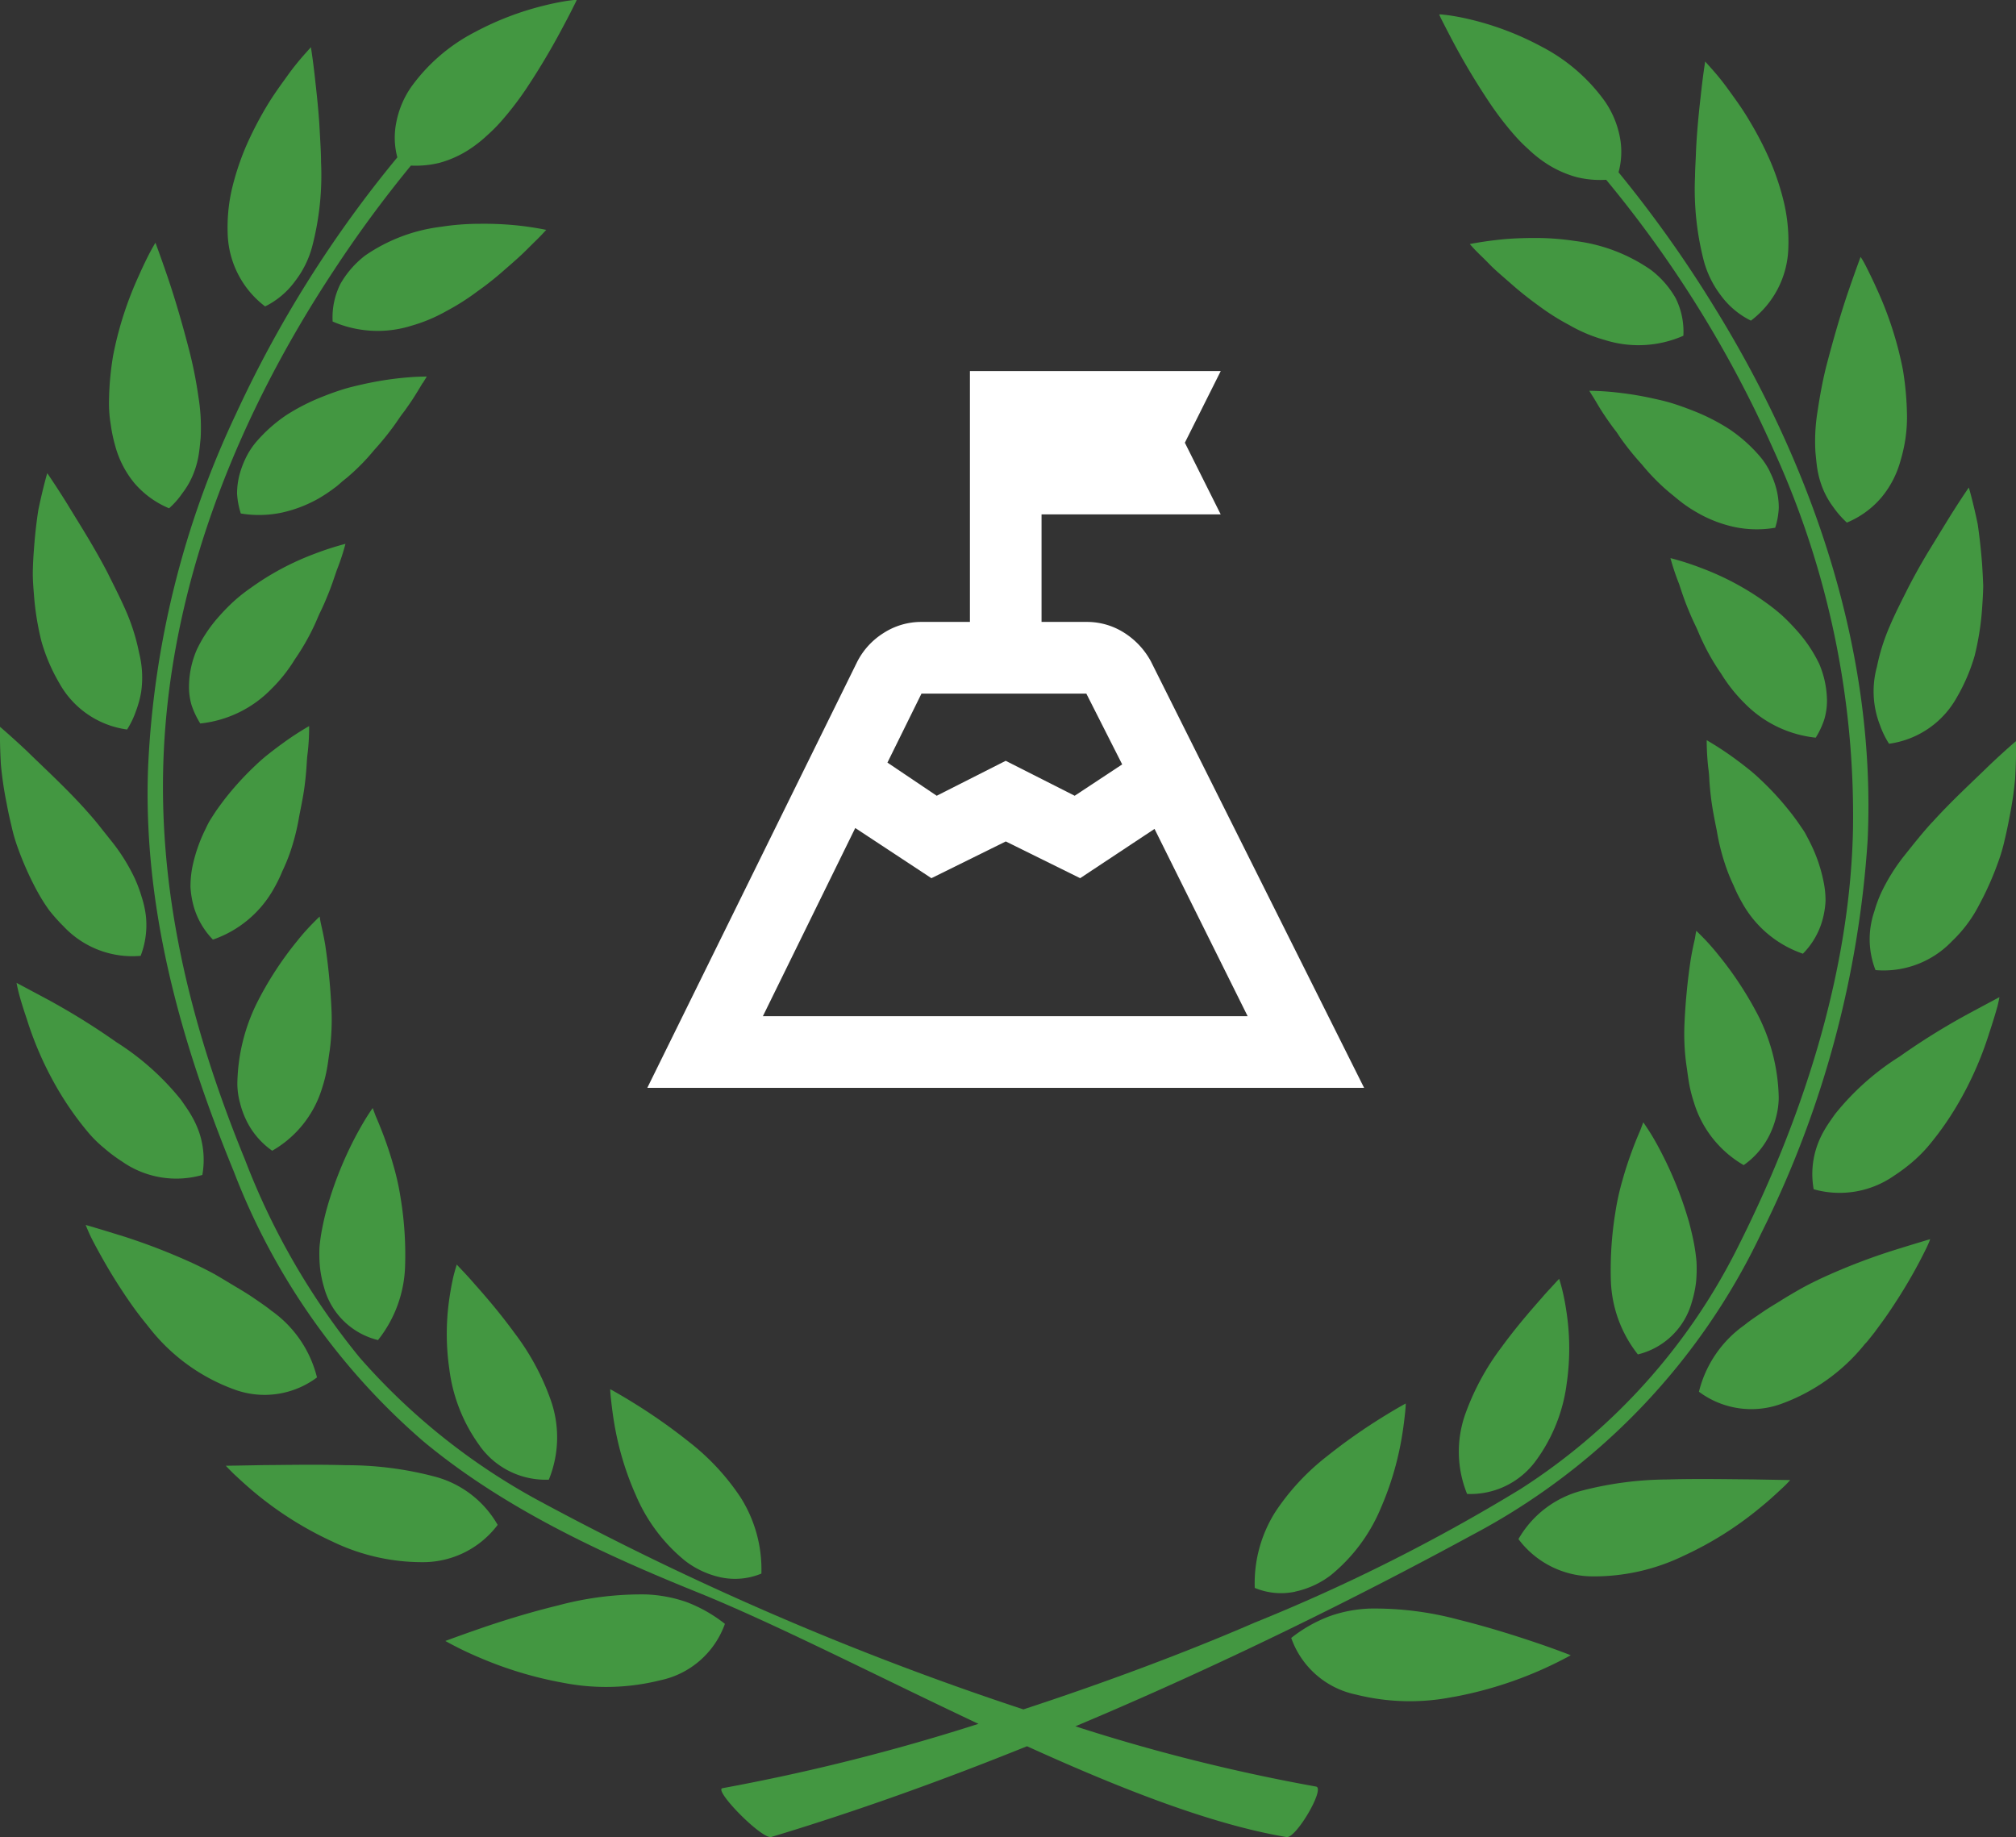 <svg id="Grupo_71" data-name="Grupo 71" xmlns="http://www.w3.org/2000/svg" xmlns:xlink="http://www.w3.org/1999/xlink" width="113.034" height="103" viewBox="0 0 113.034 103">
  <rect x="0" y="0" width="113.034" height="103" fill="#333333" stroke="none"/>
  <defs>
    <clipPath id="clip-path">
      <rect id="Rectángulo_59" data-name="Rectángulo 59" width="113.034" height="103" fill="none"/>
    </clipPath>
  </defs>
  <g id="Grupo_70" data-name="Grupo 70" transform="translate(0 0)" clip-path="url(#clip-path)">
    <path id="Trazado_179" data-name="Trazado 179" d="M28.1,46.141a8.1,8.1,0,0,0-2.156-1.224,7.78,7.78,0,0,0-2.273-.426,18.029,18.029,0,0,0-4.94.621c-1.646.4-3.209.894-4.381,1.3s-1.925.689-1.925.689a19.7,19.7,0,0,0,1.939.942,21.583,21.583,0,0,0,4.658,1.4,12.533,12.533,0,0,0,5.456-.139A4.912,4.912,0,0,0,28.1,46.141" transform="translate(12.544 44.905)" fill="#439741"/>
    <path id="Trazado_180" data-name="Trazado 180" d="M18.424,44.616a9.554,9.554,0,0,0,2.793,3.762,5.012,5.012,0,0,0,2.018.936A3.865,3.865,0,0,0,25.5,49.1a7.548,7.548,0,0,0-1.168-4.274,13.091,13.091,0,0,0-2.872-3.095,31.42,31.42,0,0,0-3.028-2.14c-.838-.524-1.407-.83-1.407-.83s0,.187.036.508.086.782.177,1.336a16.732,16.732,0,0,0,1.184,4.013" transform="translate(17.19 39.128)" fill="#439741"/>
    <path id="Trazado_181" data-name="Trazado 181" d="M17.411,46.329a5.234,5.234,0,0,0,4.132-2.09,5.748,5.748,0,0,0-3.549-2.713,19.323,19.323,0,0,0-4.923-.633c-1.7-.05-3.388-.012-4.654-.006-1.3.026-2.116.036-2.116.036s.159.177.454.464c.291.271.721.673,1.252,1.111a19.653,19.653,0,0,0,4.26,2.671,11.584,11.584,0,0,0,5.144,1.16" transform="translate(6.36 41.258)" fill="#439741"/>
    <path id="Trazado_182" data-name="Trazado 182" d="M14.322,45.456a4.54,4.54,0,0,0,3.866,1.885,6.278,6.278,0,0,0,.1-4.483,13.756,13.756,0,0,0-2.038-3.76c-.806-1.107-1.624-2.052-2.227-2.729-.293-.34-.547-.611-.727-.8s-.269-.289-.269-.289-.056.169-.139.474-.171.744-.255,1.28a13.725,13.725,0,0,0-.024,4.106,9.244,9.244,0,0,0,1.714,4.313" transform="translate(12.584 35.621)" fill="#439741"/>
    <path id="Trazado_183" data-name="Trazado 183" d="M4.314,34.758c-1.168-.366-1.923-.581-1.923-.581s.07.191.219.518.394.776.693,1.312.669,1.158,1.1,1.811c.213.328.442.661.683,1l.191.259.237.311.5.625A10.68,10.68,0,0,0,10.719,43.4a4.907,4.907,0,0,0,4.64-.673,6.479,6.479,0,0,0-2.56-3.744c-.305-.249-.647-.472-.989-.709s-.707-.452-1.077-.673-.752-.456-1.139-.677c-.372-.2-.731-.382-1.107-.559a35.051,35.051,0,0,0-4.172-1.61" transform="translate(2.414 34.503)" fill="#439741"/>
    <path id="Trazado_184" data-name="Trazado 184" d="M9.175,40.974a4.153,4.153,0,0,0,3.024,2.95,6.994,6.994,0,0,0,1.519-4.154A19.57,19.57,0,0,0,13.474,36a14.288,14.288,0,0,0-.408-1.855c-.177-.629-.37-1.2-.547-1.67s-.342-.864-.458-1.131c-.1-.273-.159-.428-.159-.428s-.115.155-.291.432-.412.677-.675,1.172a20.862,20.862,0,0,0-1.569,3.9Q9.2,37,9.085,37.592a9.9,9.9,0,0,0-.167,1.131,8.087,8.087,0,0,0,.03,1.145,6.382,6.382,0,0,0,.227,1.105" transform="translate(8.995 31.211)" fill="#439741"/>
    <path id="Trazado_185" data-name="Trazado 185" d="M4.472,35.8a6.819,6.819,0,0,0,.908.894,8.4,8.4,0,0,0,.987.738,5.3,5.3,0,0,0,4.511.76,4.838,4.838,0,0,0-.139-2.269,5.123,5.123,0,0,0-.44-1c-.177-.324-.4-.627-.613-.938a14.72,14.72,0,0,0-3.619-3.233A39.376,39.376,0,0,0,2.254,28.38c-1.1-.589-1.791-.957-1.791-.957s.032.209.123.565.243.85.446,1.451a19.069,19.069,0,0,0,1.925,4.254A17.556,17.556,0,0,0,4.472,35.8" transform="translate(0.467 27.685)" fill="#439741"/>
    <path id="Trazado_186" data-name="Trazado 186" d="M7.139,37.025A4.441,4.441,0,0,0,8.577,38.7a6.079,6.079,0,0,0,2.8-3.521,8.131,8.131,0,0,0,.269-1.067c.032-.175.06-.358.084-.537s.052-.366.08-.551a13.518,13.518,0,0,0,.094-2.174,35.488,35.488,0,0,0-.356-3.7c-.08-.482-.173-.878-.233-1.151s-.074-.43-.074-.43-.139.125-.366.358a12.367,12.367,0,0,0-.884.995,19.091,19.091,0,0,0-2.275,3.5,10.556,10.556,0,0,0-1.093,4.5,4.119,4.119,0,0,0,.147,1.089,4.879,4.879,0,0,0,.37,1.013" transform="translate(6.685 25.819)" fill="#439741"/>
    <path id="Trazado_187" data-name="Trazado 187" d="M2.078,29.48a10.038,10.038,0,0,0,.679,1.083,10.022,10.022,0,0,0,.83.928,5.283,5.283,0,0,0,4.3,1.63,4.8,4.8,0,0,0,.293-2.245,5.6,5.6,0,0,0-.237-1.063,7.887,7.887,0,0,0-.39-1.043A10.482,10.482,0,0,0,6.3,26.751c-.259-.324-.518-.649-.774-.973s-.533-.631-.806-.938c-1.117-1.23-2.353-2.355-3.209-3.2C.628,20.811,0,20.278,0,20.278s-.022.85.052,2.132a20.58,20.58,0,0,0,.324,2.178c.072.4.163.808.263,1.226A9.43,9.43,0,0,0,1,27.064,17.521,17.521,0,0,0,2.078,29.48" transform="translate(-0.001 20.471)" fill="#439741"/>
    <path id="Trazado_188" data-name="Trazado 188" d="M6.577,32.231A6.234,6.234,0,0,0,10,29.353a8.145,8.145,0,0,0,.468-.961,10.585,10.585,0,0,0,.416-1,12.539,12.539,0,0,0,.52-2.038c.129-.665.267-1.316.332-1.919.038-.3.062-.587.082-.86s.028-.531.062-.766a12.48,12.48,0,0,0,.088-1.549,16.545,16.545,0,0,0-1.529,1c-.223.161-.464.344-.717.543a9.578,9.578,0,0,0-.76.659,16.68,16.68,0,0,0-1.509,1.62c-.247.3-.478.615-.709.942-.107.163-.217.332-.322.5s-.185.342-.267.514a8.739,8.739,0,0,0-.74,2.15,5.76,5.76,0,0,0-.1,1.089,5.158,5.158,0,0,0,.169,1.055,4.387,4.387,0,0,0,1.093,1.905" transform="translate(5.365 20.449)" fill="#439741"/>
    <path id="Trazado_189" data-name="Trazado 189" d="M5.111,18.795c-.38-.731-.79-1.445-1.19-2.11S3.14,15.413,2.83,14.9c-.641-1.029-1.107-1.7-1.107-1.7s-.241.81-.5,2.064c-.1.637-.187,1.385-.245,2.194-.032.4-.056.822-.064,1.25s.028.87.064,1.312A15.456,15.456,0,0,0,1.4,22.637a10.069,10.069,0,0,0,1,2.335,5.133,5.133,0,0,0,3.8,2.6A4.96,4.96,0,0,0,6.7,26.529a5.8,5.8,0,0,0,.287-1.055,5.65,5.65,0,0,0-.111-2.186,11.453,11.453,0,0,0-.689-2.247c-.322-.756-.715-1.517-1.077-2.247" transform="translate(0.926 13.33)" fill="#439741"/>
    <path id="Trazado_190" data-name="Trazado 190" d="M9.9,23.3a8.623,8.623,0,0,0,1.306-1.65,12.844,12.844,0,0,0,1.037-1.786c.149-.3.259-.6.4-.888s.265-.571.376-.848c.233-.549.394-1.061.547-1.5a12.5,12.5,0,0,0,.478-1.455,16.417,16.417,0,0,0-1.732.559,15.245,15.245,0,0,0-3.6,1.927,9.18,9.18,0,0,0-.918.727,10.755,10.755,0,0,0-.808.822,7.856,7.856,0,0,0-1.266,1.875,5.266,5.266,0,0,0-.448,2.078,3.581,3.581,0,0,0,.143,1.051,4.736,4.736,0,0,0,.49,1.033A6.508,6.508,0,0,0,9.9,23.3" transform="translate(5.325 15.319)" fill="#439741"/>
    <path id="Trazado_191" data-name="Trazado 191" d="M7.169,20.8a4.447,4.447,0,0,0,.551-.938,5.032,5.032,0,0,0,.32-1.027c.07-.356.1-.725.139-1.1A10.736,10.736,0,0,0,8.053,15.4a23.867,23.867,0,0,0-.472-2.424c-.412-1.616-.862-3.137-1.26-4.3s-.675-1.9-.675-1.9-.111.175-.285.5-.4.79-.655,1.364A19.8,19.8,0,0,0,3.275,13.09,16.521,16.521,0,0,0,3.041,15.7a7.146,7.146,0,0,0,.1,1.28A8.512,8.512,0,0,0,3.4,18.2a5.556,5.556,0,0,0,1.073,2.062A5.184,5.184,0,0,0,6.41,21.665a4.588,4.588,0,0,0,.76-.868" transform="translate(3.07 6.834)" fill="#439741"/>
    <path id="Trazado_192" data-name="Trazado 192" d="M17.027,10.87c.145-.229.223-.364.223-.364s-.185,0-.5.012-.774.046-1.316.113-1.172.173-1.861.33c-.338.078-.7.161-1.051.273s-.7.235-1.057.378A11.641,11.641,0,0,0,9.39,12.66a8.423,8.423,0,0,0-1.682,1.487,4.229,4.229,0,0,0-.591.894,5.29,5.29,0,0,0-.37.981,4.239,4.239,0,0,0-.133,1.049,4.557,4.557,0,0,0,.209,1.113,6.174,6.174,0,0,0,2.341-.058,7.426,7.426,0,0,0,2.014-.778,8.419,8.419,0,0,0,.878-.583c.145-.1.275-.215.4-.328s.277-.219.408-.338A11.774,11.774,0,0,0,14.3,14.628a15.639,15.639,0,0,0,1.2-1.487c.084-.121.165-.241.245-.356s.167-.229.251-.338c.157-.221.305-.43.432-.623.257-.392.452-.725.591-.955" transform="translate(6.678 10.606)" fill="#439741"/>
    <path id="Trazado_193" data-name="Trazado 193" d="M8.456,15.851a4.617,4.617,0,0,0,1.69-1.431,5.456,5.456,0,0,0,.951-1.937,15.834,15.834,0,0,0,.494-4.739c0-.414-.024-.826-.046-1.228s-.04-.782-.068-1.158c-.056-.756-.131-1.459-.2-2.062-.123-1.188-.255-1.979-.255-1.979l-.376.42c-.233.267-.565.655-.926,1.16s-.792,1.081-1.194,1.76A19.8,19.8,0,0,0,7.39,6.86a14.868,14.868,0,0,0-.806,2.45,9.6,9.6,0,0,0-.227,2.468,5.311,5.311,0,0,0,2.1,4.073" transform="translate(6.409 1.33)" fill="#439741"/>
    <path id="Trazado_194" data-name="Trazado 194" d="M17.425,10.016a17.231,17.231,0,0,0,1.519-1.21c.462-.4.88-.766,1.212-1.1s.623-.609.812-.808.291-.313.291-.313a17.239,17.239,0,0,0-1.815-.267,18.557,18.557,0,0,0-1.891-.074,14.333,14.333,0,0,0-2.213.171,9.515,9.515,0,0,0-4.234,1.61A5.33,5.33,0,0,0,9.722,9.61a4.177,4.177,0,0,0-.438,2.114,6.321,6.321,0,0,0,4.427.233,8.935,8.935,0,0,0,1.957-.822,13.193,13.193,0,0,0,1.756-1.119" transform="translate(9.367 6.303)" fill="#439741"/>
    <path id="Trazado_195" data-name="Trazado 195" d="M19.6,80.829c4.487,3.724,9.961,6.272,15.331,8.44,4.395,1.776,10.032,4.678,15.773,7.383a114.929,114.929,0,0,1-14.348,3.607c-.537.086,2.219,2.894,2.737,2.735,4.753-1.431,9.58-3.167,14.334-5.086,5.2,2.361,10.327,4.385,14.553,5.092.531.086,2.184-2.741,1.652-2.831A103.736,103.736,0,0,1,56.139,96.79c7.974-3.348,15.653-7.138,22.29-10.749A37.117,37.117,0,0,0,94.6,69.135a57.622,57.622,0,0,0,5.962-22.063c.474-10.554-3.069-20.9-8.565-29.8A68.262,68.262,0,0,0,86.593,9.66a4.344,4.344,0,0,0,.082-1.933,5.268,5.268,0,0,0-.852-2.052A10.08,10.08,0,0,0,82.249,2.6,16.485,16.485,0,0,0,78.32,1.1c-.545-.133-.993-.207-1.306-.251-.157-.018-.279-.032-.36-.038s-.115,0-.115,0,.014.038.046.109.086.181.157.318c.143.281.348.675.6,1.155A39.687,39.687,0,0,0,79.4,5.816a17.557,17.557,0,0,0,1.358,1.762,8.786,8.786,0,0,0,.77.778,6.764,6.764,0,0,0,.822.679,6.024,6.024,0,0,0,1.885.894,5.487,5.487,0,0,0,1.664.151,65.091,65.091,0,0,1,9.355,15.076A49.338,49.338,0,0,1,99.736,46.6c-.185,8.054-2.872,16.229-6.483,23.383a34.3,34.3,0,0,1-12.14,13.494,101.326,101.326,0,0,1-14.923,7.5c-3.824,1.658-8.364,3.356-12.966,4.865A167.683,167.683,0,0,1,25.919,84.066a36.321,36.321,0,0,1-9.907-7.948A40.185,40.185,0,0,1,9.589,65.043C6.52,57.55,4.577,49.795,5.053,41.652c.555-9.491,4.284-18.57,9.479-26.446a68.624,68.624,0,0,1,4.351-5.922,5.608,5.608,0,0,0,1.606-.155,5.939,5.939,0,0,0,1.885-.9,7.4,7.4,0,0,0,.822-.675,8.79,8.79,0,0,0,.77-.778,17.884,17.884,0,0,0,1.358-1.764,39.854,39.854,0,0,0,2.048-3.434c.255-.476.464-.876.6-1.155.07-.139.125-.245.161-.32S28.177,0,28.177,0s-.036,0-.113,0-.2.02-.356.038C27.4.086,26.942.165,26.4.3a16.593,16.593,0,0,0-3.931,1.5A10.112,10.112,0,0,0,18.9,4.875a5.2,5.2,0,0,0-.848,2.048,4.282,4.282,0,0,0,.07,1.9,65.944,65.944,0,0,0-9.055,14.4,51.626,51.626,0,0,0-4.919,19.8c-.3,7.884,1.843,15.437,4.807,22.666A37.925,37.925,0,0,0,19.6,80.829" transform="translate(4.156 0)" fill="#439741"/>
    <path id="Trazado_196" data-name="Trazado 196" d="M45.1,49.841A21.992,21.992,0,0,0,51.7,47.5s-.76-.305-1.927-.7-2.731-.892-4.381-1.3a18.122,18.122,0,0,0-4.94-.619,7.541,7.541,0,0,0-2.271.428,7.974,7.974,0,0,0-2.154,1.22A4.9,4.9,0,0,0,39.642,49.7a12.407,12.407,0,0,0,5.462.137" transform="translate(36.37 45.307)" fill="#439741"/>
    <path id="Trazado_197" data-name="Trazado 197" d="M37.275,49.708a5,5,0,0,0,2.014-.932,9.629,9.629,0,0,0,2.793-3.76A16.983,16.983,0,0,0,43.264,41c.092-.553.143-1.015.177-1.334s.036-.506.036-.506-.569.305-1.4.826a31.793,31.793,0,0,0-3.03,2.144,13.184,13.184,0,0,0-2.874,3.095A7.482,7.482,0,0,0,35.01,49.5a3.831,3.831,0,0,0,2.265.213" transform="translate(35.342 39.53)" fill="#439741"/>
    <path id="Trazado_198" data-name="Trazado 198" d="M50.836,41.29a19.525,19.525,0,0,0-4.927.631,5.765,5.765,0,0,0-3.543,2.713,5.209,5.209,0,0,0,4.128,2.09,11.512,11.512,0,0,0,5.142-1.158,19.425,19.425,0,0,0,4.256-2.673c.539-.434.963-.836,1.26-1.111s.45-.458.45-.458l-2.114-.038c-1.266-.008-2.952-.044-4.652,0" transform="translate(42.771 41.66)" fill="#439741"/>
    <path id="Trazado_199" data-name="Trazado 199" d="M41.17,47.74a4.54,4.54,0,0,0,3.866-1.883,9.287,9.287,0,0,0,1.714-4.313,13.658,13.658,0,0,0-.028-4.108,12.39,12.39,0,0,0-.257-1.28c-.08-.305-.139-.476-.139-.476s-.1.1-.269.289-.432.456-.723.8c-.6.679-1.419,1.62-2.227,2.727a14.114,14.114,0,0,0-2.042,3.762,6.3,6.3,0,0,0,.1,4.483" transform="translate(41.093 36.022)" fill="#439741"/>
    <path id="Trazado_200" data-name="Trazado 200" d="M56.751,40.408c.171-.2.338-.412.5-.621l.235-.32.189-.257c.243-.332.468-.667.679-.991.43-.651.8-1.274,1.1-1.811s.529-.993.687-1.314.221-.52.221-.52-.754.221-1.927.587a34.542,34.542,0,0,0-4.162,1.6c-.376.177-.742.36-1.109.561-.39.221-.774.444-1.137.671s-.738.446-1.081.683-.683.456-.987.707a6.47,6.47,0,0,0-2.56,3.744,4.908,4.908,0,0,0,4.642.671,10.677,10.677,0,0,0,4.7-3.394" transform="translate(47.858 34.904)" fill="#439741"/>
    <path id="Trazado_201" data-name="Trazado 201" d="M49.309,36.816a21.066,21.066,0,0,0-1.573-3.9c-.259-.5-.49-.89-.675-1.172s-.289-.432-.289-.432-.06.155-.159.424c-.117.271-.283.659-.458,1.133s-.372,1.043-.545,1.67A14.018,14.018,0,0,0,45.2,36.4a20.019,20.019,0,0,0-.247,3.768,7.043,7.043,0,0,0,1.515,4.158A4.156,4.156,0,0,0,49.5,41.368a6.289,6.289,0,0,0,.231-1.1,8.071,8.071,0,0,0,.024-1.145,10.363,10.363,0,0,0-.163-1.131c-.08-.4-.177-.79-.279-1.172" transform="translate(45.365 31.613)" fill="#439741"/>
    <path id="Trazado_202" data-name="Trazado 202" d="M60.934,28.386c.088-.356.123-.565.123-.565s-.693.368-1.791.959a38.354,38.354,0,0,0-3.81,2.373,14.522,14.522,0,0,0-3.623,3.233c-.215.307-.438.615-.619.938a5.019,5.019,0,0,0-.436,1,4.8,4.8,0,0,0-.137,2.267,5.327,5.327,0,0,0,4.513-.762,9.582,9.582,0,0,0,.991-.738,8.043,8.043,0,0,0,.9-.892,16.89,16.89,0,0,0,1.515-2.108,19.237,19.237,0,0,0,1.923-4.256c.2-.6.352-1.1.448-1.453" transform="translate(51.049 28.087)" fill="#439741"/>
    <path id="Trazado_203" data-name="Trazado 203" d="M50.324,39.105a4.443,4.443,0,0,0,1.445-1.682,5.005,5.005,0,0,0,.37-1.009,4.439,4.439,0,0,0,.149-1.091,10.634,10.634,0,0,0-1.1-4.5,19.719,19.719,0,0,0-2.275-3.491,13.047,13.047,0,0,0-.882-1c-.227-.231-.366-.362-.366-.362s-.034.159-.076.434c-.062.275-.153.669-.233,1.153A34.374,34.374,0,0,0,47,31.252a12.813,12.813,0,0,0,.1,2.172c.028.189.054.372.078.551s.054.362.082.541a7.992,7.992,0,0,0,.269,1.063,6.111,6.111,0,0,0,2.793,3.527" transform="translate(47.443 26.219)" fill="#439741"/>
    <path id="Trazado_204" data-name="Trazado 204" d="M55.662,25.235c-.281.305-.551.623-.812.942s-.518.643-.78.971a10.721,10.721,0,0,0-1.252,2.018,7.186,7.186,0,0,0-.386,1.043,4.941,4.941,0,0,0-.239,1.065,4.755,4.755,0,0,0,.3,2.243,5.294,5.294,0,0,0,4.294-1.626,7.565,7.565,0,0,0,1.509-2.016,17.069,17.069,0,0,0,1.075-2.415,9.471,9.471,0,0,0,.366-1.254c.1-.412.185-.822.259-1.22a20.582,20.582,0,0,0,.324-2.178c.076-1.282.052-2.13.052-2.13s-.627.529-1.505,1.364c-.854.84-2.09,1.963-3.2,3.193" transform="translate(52.664 20.874)" fill="#439741"/>
    <path id="Trazado_205" data-name="Trazado 205" d="M54.111,30.726a4.96,4.96,0,0,0,.171-1.055,5.2,5.2,0,0,0-.111-1.091,8.566,8.566,0,0,0-.735-2.15c-.084-.173-.177-.344-.265-.512s-.213-.336-.324-.5c-.223-.33-.464-.647-.707-.944a16.035,16.035,0,0,0-1.511-1.622,9.2,9.2,0,0,0-.76-.657c-.251-.2-.494-.382-.717-.545a18.045,18.045,0,0,0-1.533-1,14.231,14.231,0,0,0,.088,1.553,6.655,6.655,0,0,1,.064.762c.024.273.046.561.084.86.068.6.2,1.252.334,1.921a12.27,12.27,0,0,0,.522,2.04,9.935,9.935,0,0,0,.412,1,8.153,8.153,0,0,0,.472.959,6.183,6.183,0,0,0,3.418,2.876,4.338,4.338,0,0,0,1.1-1.9" transform="translate(48.073 20.851)" fill="#439741"/>
    <path id="Trazado_206" data-name="Trazado 206" d="M52.447,23.686a5.21,5.21,0,0,0,.181,3.241,4.971,4.971,0,0,0,.508,1.041,5.139,5.139,0,0,0,3.8-2.6,10.325,10.325,0,0,0,1-2.335,15.389,15.389,0,0,0,.414-2.612c.032-.442.06-.886.066-1.316-.016-.426-.038-.846-.066-1.246-.062-.81-.149-1.557-.241-2.194-.259-1.254-.5-2.064-.5-2.064s-.464.667-1.107,1.7c-.313.508-.683,1.113-1.091,1.78s-.808,1.379-1.188,2.112c-.362.727-.76,1.489-1.073,2.241a11.308,11.308,0,0,0-.7,2.251" transform="translate(52.78 13.732)" fill="#439741"/>
    <path id="Trazado_207" data-name="Trazado 207" d="M54.938,21.48a7.954,7.954,0,0,0-1.268-1.873c-.255-.287-.529-.567-.808-.826a11,11,0,0,0-.916-.725,15.392,15.392,0,0,0-3.607-1.927,15.572,15.572,0,0,0-1.732-.557,13.46,13.46,0,0,0,.486,1.451c.145.44.311.955.545,1.5.109.273.237.557.376.844s.251.595.4.892a12.469,12.469,0,0,0,1.033,1.789,8.831,8.831,0,0,0,1.306,1.65,6.536,6.536,0,0,0,4,1.941,4.714,4.714,0,0,0,.482-1.029,3.689,3.689,0,0,0,.149-1.057,5.414,5.414,0,0,0-.446-2.076" transform="translate(47.052 15.72)" fill="#439741"/>
    <path id="Trazado_208" data-name="Trazado 208" d="M53.194,7.169s-.279.742-.677,1.9-.846,2.683-1.264,4.3c-.2.806-.344,1.612-.466,2.42a10.38,10.38,0,0,0-.123,2.341c.038.372.066.742.137,1.1a5.053,5.053,0,0,0,.318,1.029,4.774,4.774,0,0,0,.547.938,5.216,5.216,0,0,0,.76.866,5.1,5.1,0,0,0,1.935-1.407,5.47,5.47,0,0,0,1.071-2.06,8.872,8.872,0,0,0,.273-1.212,8.469,8.469,0,0,0,.092-1.278,17.2,17.2,0,0,0-.231-2.616A20.08,20.08,0,0,0,54.135,9.03c-.255-.573-.488-1.043-.655-1.371s-.285-.49-.285-.49" transform="translate(51.126 7.237)" fill="#439741"/>
    <path id="Trazado_209" data-name="Trazado 209" d="M54.472,15.44a4.189,4.189,0,0,0-.593-.894A8.486,8.486,0,0,0,52.2,13.058a11.344,11.344,0,0,0-2.066-1.049c-.356-.141-.713-.269-1.059-.38s-.713-.2-1.055-.273a18.261,18.261,0,0,0-1.859-.326c-.541-.068-.987-.1-1.31-.113s-.506-.014-.506-.014.076.133.223.362.326.565.589.955c.129.195.269.4.432.623.08.109.165.223.253.336s.159.239.245.36a15.5,15.5,0,0,0,1.2,1.489A11.7,11.7,0,0,0,48.715,16.5c.135.117.277.229.408.338s.267.219.408.328a7.718,7.718,0,0,0,.88.577,7.208,7.208,0,0,0,2.02.786,6.071,6.071,0,0,0,2.337.052,4.4,4.4,0,0,0,.2-1.113,4.315,4.315,0,0,0-.131-1.045,4.775,4.775,0,0,0-.37-.981" transform="translate(44.766 11.008)" fill="#439741"/>
    <path id="Trazado_210" data-name="Trazado 210" d="M50.427,16.246a5.286,5.286,0,0,0,2.1-4.069,9.619,9.619,0,0,0-.225-2.47,14.4,14.4,0,0,0-.806-2.452,19.283,19.283,0,0,0-1.139-2.2c-.394-.677-.828-1.26-1.188-1.76a14.021,14.021,0,0,0-.932-1.162c-.233-.265-.372-.416-.372-.416s-.131.794-.255,1.977c-.07.6-.143,1.31-.2,2.06-.028.378-.052.766-.066,1.162s-.044.812-.048,1.226a16.083,16.083,0,0,0,.49,4.743,5.6,5.6,0,0,0,.949,1.933,4.612,4.612,0,0,0,1.7,1.429" transform="translate(47.742 1.733)" fill="#439741"/>
    <path id="Trazado_211" data-name="Trazado 211" d="M51.158,8.427a9.464,9.464,0,0,0-4.232-1.616,14.633,14.633,0,0,0-2.215-.171c-.7,0-1.338.024-1.889.078-1.107.113-1.813.263-1.813.263s.1.119.287.318.482.468.808.806.762.7,1.216,1.1a19.024,19.024,0,0,0,1.515,1.208A13.19,13.19,0,0,0,46.6,11.531a8.5,8.5,0,0,0,1.955.822,6.256,6.256,0,0,0,4.427-.231,4.2,4.2,0,0,0-.436-2.114,5.277,5.277,0,0,0-1.389-1.582" transform="translate(41.402 6.703)" fill="#439741"/>
    <path id="Trazado_212" data-name="Trazado 212" d="M31.524,32.306l2.763,1.859,3.868-1.959,3.868,1.959,2.663-1.758-2.01-3.969H33.433ZM24.541,46.524H51.72L46.5,36.024l-4.17,2.763-4.17-2.06-4.17,2.06-4.27-2.813ZM18.06,50.543,29.816,26.68A4.1,4.1,0,0,1,31.3,25.046a3.894,3.894,0,0,1,2.136-.627h2.713V10.352H50.213L48.2,14.371l2.01,4.019H40.165v6.029h2.512a3.875,3.875,0,0,1,2.11.6,4.339,4.339,0,0,1,1.507,1.608L58.251,50.543Z" transform="translate(18.233 10.451)" fill="#fff"/>
  </g>
</svg>
